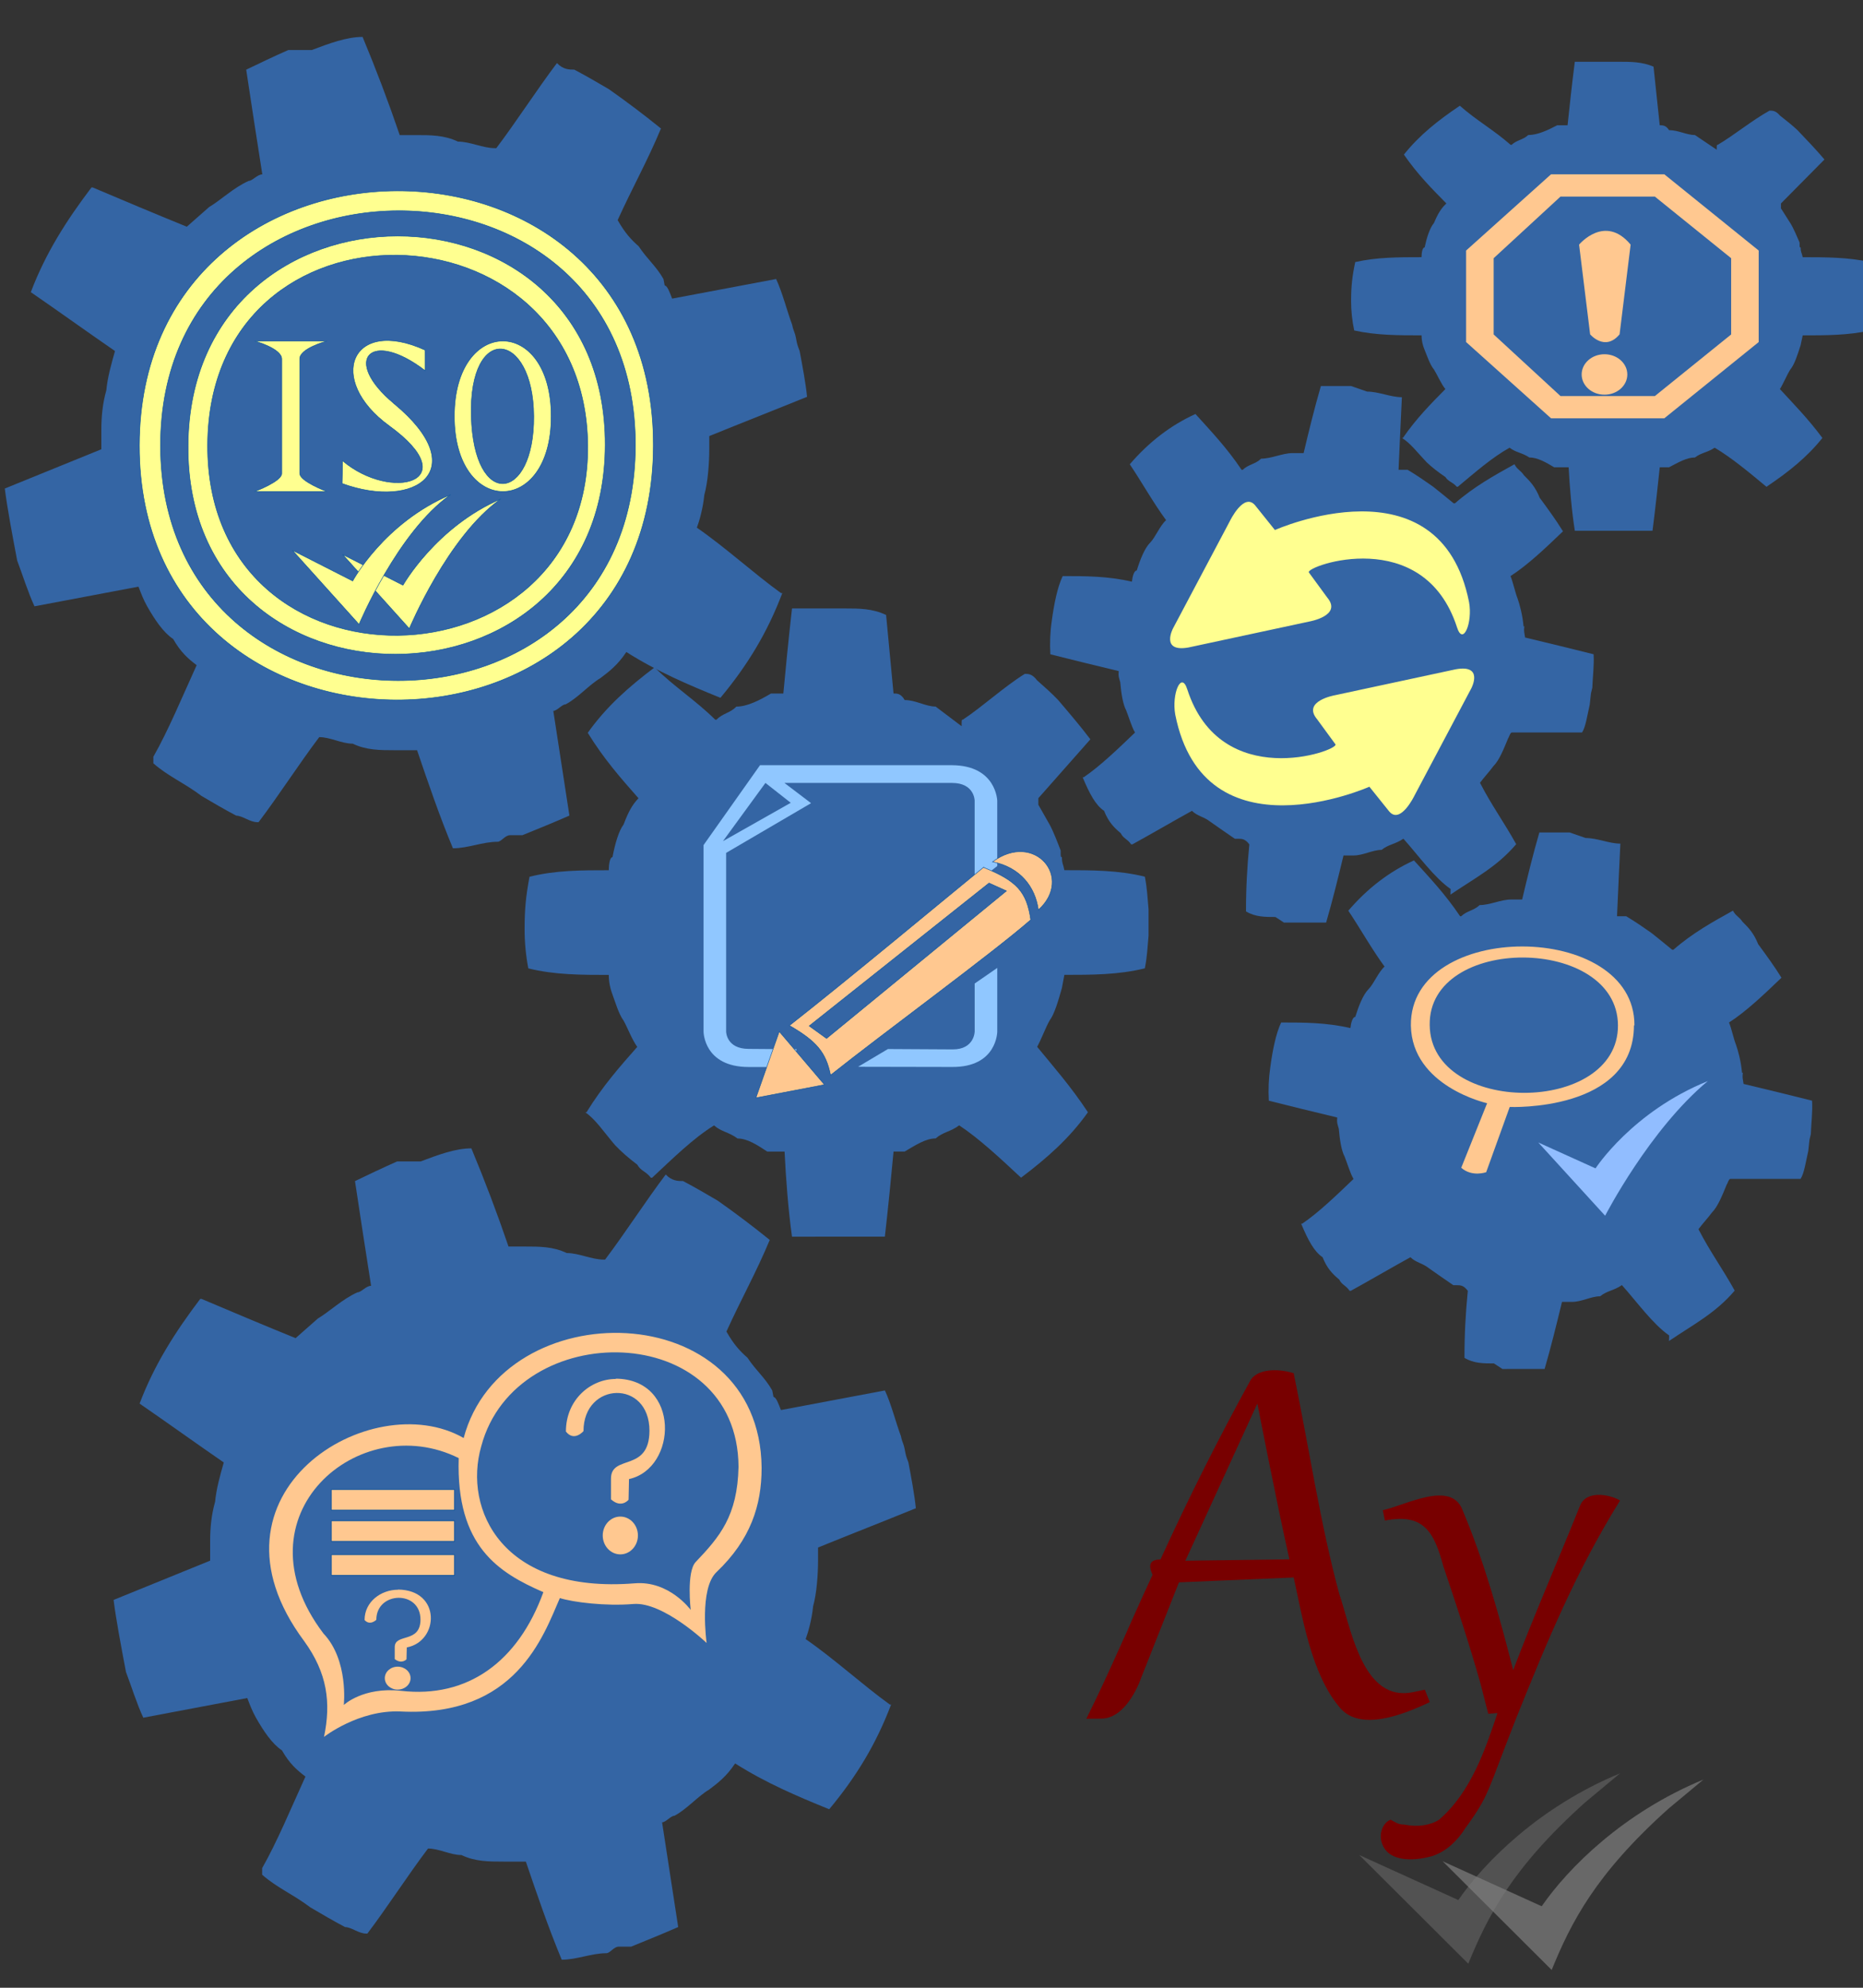 <?xml version="1.0" encoding="UTF-8" standalone="no"?>
<svg
   id="Layer_1"
   xml:space="preserve"
   viewBox="0 0 91.5 97.6"
   version="1.1"
   sodipodi:docname="Gear.svg"
   inkscape:version="1.2.2 (732a01da63, 2022-12-09)"
   xmlns:inkscape="http://www.inkscape.org/namespaces/inkscape"
   xmlns:sodipodi="http://sodipodi.sourceforge.net/DTD/sodipodi-0.dtd"
   xmlns="http://www.w3.org/2000/svg"
   xmlns:svg="http://www.w3.org/2000/svg"
   xmlns:rdf="http://www.w3.org/1999/02/22-rdf-syntax-ns#"
   xmlns:cc="http://creativecommons.org/ns#"
   xmlns:dc="http://purl.org/dc/elements/1.1/"><rect x="0" y="0" width="91.5" height="97.6" fill="#333333" stroke="none"/><defs
   id="defs69969">
	
	
	
	
</defs><sodipodi:namedview
   id="namedview69967"
   pagecolor="#ffffff"
   bordercolor="#000000"
   borderopacity="0.25"
   inkscape:showpageshadow="2"
   inkscape:pageopacity="0.0"
   inkscape:pagecheckerboard="0"
   inkscape:deskcolor="#d1d1d1"
   showgrid="false"
   inkscape:zoom="11.516394"
   inkscape:cx="32.301779"
   inkscape:cy="61.217081"
   inkscape:window-width="2560"
   inkscape:window-height="1369"
   inkscape:window-x="-8"
   inkscape:window-y="-8"
   inkscape:window-maximized="1"
   inkscape:current-layer="Layer_1" />

<g
   inkscape:groupmode="layer"
   id="layer1"
   inkscape:label="gears" /><path
   id="path69954"
   style="fill:#3465a4;fill-opacity:1;stroke-width:0.61"
   d="m 38.899,60.722 c -0.182,-1.285 -0.304,-2.893 -0.365,-4.178 h -0.668 -0.182 c -0.486,-0.321 -0.975,-0.643 -1.461,-0.643 -0.426,-0.321 -0.789,-0.321 -1.154,-0.643 -1.034,0.643 -2.007,1.606 -3.041,2.57 h -0.061 c -0.243,-0.321 -0.486,-0.321 -0.668,-0.643 -0.426,-0.321 -0.792,-0.642 -1.096,-0.963 -0.547,-0.643 -0.973,-1.286 -1.459,-1.607 h 0.061 c 0.79,-1.285 1.643,-2.249 2.494,-3.213 -0.243,-0.321 -0.488,-0.964 -0.67,-1.285 -0.243,-0.321 -0.425,-0.964 -0.547,-1.285 -0.122,-0.321 -0.182,-0.642 -0.182,-0.963 -1.338,0 -2.676,-9.79e-4 -3.953,-0.322 -0.122,-0.643 -0.182,-1.285 -0.182,-1.928 0,-0.964 0.06,-1.606 0.242,-2.57 1.277,-0.321 2.555,-0.32 3.893,-0.32 0,-0.321 0.06,-0.643 0.182,-0.643 0.122,-0.643 0.304,-1.286 0.547,-1.607 0.243,-0.643 0.426,-0.964 0.73,-1.285 -0.851,-0.964 -1.702,-1.928 -2.492,-3.213 0.912,-1.285 2.006,-2.249 3.283,-3.213 0.973,0.964 2.006,1.606 2.979,2.57 h 0.061 c 0.304,-0.321 0.669,-0.321 0.973,-0.643 0.547,0 1.156,-0.321 1.703,-0.643 H 38.473 c 0.122,-1.285 0.243,-2.569 0.426,-4.176 h 1.703 0.912 c 0.669,0 1.337,-9.74e-4 2.006,0.32 l 0.365,3.855 c 0.182,0 0.364,9.77e-4 0.547,0.322 0.547,0 1.033,0.32 1.52,0.32 l 1.277,0.965 c 0,-0.321 -2.53e-4,-0.322 0.061,-0.322 0.973,-0.643 2.007,-1.605 3.041,-2.248 0.182,0 0.364,-9.75e-4 0.607,0.32 0.365,0.321 0.729,0.644 1.033,0.965 0.547,0.643 1.096,1.285 1.582,1.928 l -2.555,2.891 v 0.322 l 0.547,0.963 c 0.182,0.321 0.427,0.964 0.549,1.285 0,0.321 -2.53e-4,0.322 0.061,0.322 0,0.321 0.06,0.321 0.121,0.643 1.338,0 2.676,-9.75e-4 3.953,0.32 0.122,0.643 0.121,0.965 0.182,1.607 v 0.643 0.643 c -0.061,0.643 -0.06,0.963 -0.182,1.605 -1.277,0.321 -2.615,0.322 -3.953,0.322 -0.061,0.321 -0.121,0.643 -0.121,0.643 -0.182,0.643 -0.366,1.284 -0.609,1.605 -0.182,0.321 -0.425,0.964 -0.607,1.285 0.79,0.964 1.643,1.928 2.494,3.213 -0.912,1.285 -2.008,2.249 -3.285,3.213 -1.034,-0.964 -2.066,-1.928 -3.039,-2.57 -0.426,0.321 -0.791,0.321 -1.156,0.643 -0.486,0 -0.972,0.321 -1.52,0.643 h -0.547 c -0.122,1.285 -0.243,2.571 -0.426,4.178 H 41.575 41.088 40.602 Z" /><path
   d="m 89.506,21.503 v 0 c -0.763,0.959 -1.679,1.679 -2.747,2.399 v 0 c -0.865,-0.72 -1.73,-1.439 -2.544,-1.919 -0.356,0.24 -0.661,0.24 -0.967,0.48 -0.407,0 -0.814,0.24 -1.272,0.48 -0.153,0 -0.305,0 -0.458,0 -0.102,0.959 -0.203,1.919 -0.356,3.118 -0.509,0 -1.017,0 -1.577,0 h -0.407 -0.407 c -0.509,0 -0.967,0 -1.424,0 -0.153,-0.959 -0.254,-2.159 -0.305,-3.118 -0.203,0 -0.356,0 -0.56,0 -0.051,0 -0.102,0 -0.153,0 C 75.924,22.702 75.517,22.462 75.11,22.462 74.753,22.222 74.448,22.222 74.143,21.983 73.278,22.462 72.464,23.182 71.599,23.901 h -0.051 C 71.345,23.662 71.142,23.662 70.989,23.422 70.633,23.182 70.328,22.942 70.073,22.702 69.615,22.222 69.259,21.743 68.852,21.503 h 0.051 c 0.661,-0.959 1.374,-1.679 2.086,-2.399 -0.203,-0.24 -0.407,-0.72 -0.56,-0.959 -0.203,-0.24 -0.356,-0.72 -0.458,-0.959 -0.102,-0.24 -0.153,-0.48 -0.153,-0.72 -1.119,0 -2.238,0 -3.307,-0.24 -0.102,-0.48 -0.153,-0.959 -0.153,-1.439 0,-0.72 0.051,-1.199 0.203,-1.919 1.068,-0.24 2.137,-0.24 3.256,-0.24 0,-0.24 0.051,-0.48 0.153,-0.48 0.102,-0.48 0.254,-0.959 0.458,-1.199 0.203,-0.48 0.356,-0.72 0.61,-0.959 -0.712,-0.72 -1.424,-1.439 -2.086,-2.399 0.763,-0.959 1.679,-1.679 2.747,-2.399 v 0 c 0.814,0.72 1.679,1.199 2.493,1.919 h 0.051 c 0.254,-0.24 0.56,-0.24 0.814,-0.48 0.458,0 0.967,-0.24 1.424,-0.48 0.203,0 0.356,0 0.509,0 0.102,-0.959 0.203,-1.919 0.356,-3.118 0.458,0 0.916,0 1.424,0 h 0.763 c 0.56,0 1.119,0 1.679,0.24 0.102,0.959 0.203,1.919 0.305,2.878 0.153,0 0.305,0 0.458,0.24 0.458,0 0.865,0.24 1.272,0.24 0.356,0.24 0.712,0.48 1.068,0.72 0,-0.24 0,-0.24 0.051,-0.24 0.814,-0.48 1.679,-1.199 2.544,-1.679 0.153,0 0.305,0 0.509,0.24 0.305,0.24 0.61,0.48 0.865,0.72 0.458,0.48 0.916,0.959 1.323,1.439 -0.712,0.72 -1.424,1.439 -2.137,2.159 v 0.24 c 0.153,0.24 0.305,0.48 0.458,0.72 0.153,0.24 0.356,0.72 0.458,0.959 0,0.24 0,0.24 0.051,0.24 0,0.24 0.051,0.24 0.102,0.48 1.119,0 2.238,0 3.307,0.24 0.102,0.48 0.102,0.72 0.153,1.199 v 0.48 0.48 c -0.051,0.48 -0.051,0.72 -0.153,1.199 -1.068,0.24 -2.187,0.24 -3.307,0.24 -0.051,0.24 -0.102,0.48 -0.102,0.48 -0.153,0.48 -0.305,0.959 -0.509,1.199 -0.153,0.24 -0.356,0.72 -0.509,0.959 0.661,0.72 1.374,1.439 2.086,2.399 z M 75.924,17.665 c 0.916,0.72 2.035,1.199 3.307,1.199 1.323,0 2.391,-0.48 3.358,-1.199 0.916,-0.959 1.374,-1.919 1.374,-3.118 0,-1.199 -0.458,-2.159 -1.374,-2.878 -0.967,-0.959 -2.035,-1.199 -3.358,-1.199 -1.272,0 -2.391,0.24 -3.307,1.199 -0.916,0.72 -1.374,1.679 -1.374,2.878 0,1.199 0.458,2.159 1.374,3.118 z"
   id="path69954-9"
   style="fill:#3465a4;fill-opacity:1;stroke-width:0.482" /><path
   id="path69954-5"
   style="fill:#3465a4;fill-opacity:1;stroke-width:0.527"
   d="m 63.062,45.3 -0.42,-0.275 c -0.517,0 -0.988,9.95e-4 -1.445,-0.273 -0.003,-1.098 0.054,-2.195 0.164,-3.293 -0.21,-0.274 -0.36,-0.275 -0.562,-0.275 h -0.15 c -0.405,-0.274 -0.795,-0.548 -1.186,-0.822 -0.345,-0.274 -0.637,-0.274 -0.922,-0.549 -0.995,0.549 -1.929,1.098 -2.924,1.646 h -0.061 c -0.188,-0.274 -0.376,-0.274 -0.512,-0.549 -0.33,-0.274 -0.6,-0.549 -0.818,-1.098 -0.413,-0.274 -0.707,-0.825 -1.053,-1.648 h 0.053 c 0.807,-0.549 1.66,-1.372 2.52,-2.195 -0.166,-0.274 -0.324,-0.823 -0.438,-1.098 -0.151,-0.274 -0.241,-0.822 -0.287,-1.371 -0.075,-0.274 -0.098,-0.274 -0.076,-0.549 -1.139,-0.274 -2.278,-0.55 -3.357,-0.824 -0.031,-0.549 -0.011,-1.098 0.07,-1.646 0.111,-0.823 0.275,-1.646 0.535,-2.195 1.116,0 2.232,9.57e-4 3.4,0.275 0.029,-0.274 0.111,-0.549 0.238,-0.549 0.171,-0.549 0.388,-1.099 0.664,-1.373 0.261,-0.274 0.471,-0.823 0.777,-1.098 -0.609,-0.823 -1.227,-1.921 -1.783,-2.744 0.94,-1.096 2.015,-1.92 3.225,-2.469 0.743,0.823 1.532,1.645 2.268,2.742 h 0.051 c 0.284,-0.274 0.622,-0.274 0.906,-0.549 0.502,0 1.056,-0.273 1.543,-0.273 h 0.545 c 0.26,-1.098 0.528,-2.195 0.848,-3.293 h 1.482 l 0.787,0.273 c 0.577,0 1.147,0.275 1.709,0.275 -0.05,1.098 -0.107,2.194 -0.164,3.566 h 0.449 c 0.457,0.274 0.854,0.55 1.244,0.824 0.345,0.274 0.683,0.548 1.014,0.822 h 0.061 c 0.942,-0.823 1.936,-1.371 2.924,-1.92 0.143,0.274 0.285,0.274 0.473,0.549 0.278,0.274 0.55,0.549 0.768,1.098 0.406,0.549 0.804,1.098 1.143,1.646 -0.86,0.823 -1.72,1.646 -2.572,2.195 h -0.008 c 0.12,0.274 0.235,0.823 0.348,1.098 0.098,0.274 0.249,0.824 0.295,1.373 h 0.037 c -0.029,0.274 0.001,0.274 0.039,0.549 1.139,0.274 2.279,0.548 3.365,0.822 0.031,0.549 -0.043,1.098 -0.064,1.646 l -0.066,0.275 -0.059,0.549 c -0.126,0.549 -0.2,1.097 -0.379,1.371 h -3.453 c -0.075,0 -0.15,0.275 -0.172,0.275 -0.224,0.549 -0.447,1.097 -0.723,1.371 -0.202,0.274 -0.462,0.55 -0.664,0.824 0.564,1.098 1.172,1.922 1.781,3.02 h -0.008 c -0.934,1.098 -2.003,1.645 -3.223,2.469 l 0.008,-0.273 c -0.796,-0.549 -1.584,-1.647 -2.32,-2.471 -0.397,0.274 -0.734,0.274 -1.07,0.549 -0.449,0 -0.898,0.275 -1.385,0.275 h -0.486 c -0.267,1.098 -0.534,2.195 -0.854,3.293 h -1.648 z m -4.348,-24.973 -0.002,-0.002 h 0.008 c -0.002,8.44e-4 -0.004,0.001 -0.006,0.002 z" /><path
   id="path69958-4"
   style="fill:#3465a4;fill-opacity:1;stroke-width:0.61"
   d="M 27.589,96.224 C 26.92,94.618 26.374,93.012 25.827,91.406 h -0.852 -0.244 c -0.73,0 -1.398,-9.79e-4 -2.066,-0.322 -0.547,0 -1.095,-0.32 -1.643,-0.32 -0.973,1.285 -2.006,2.891 -2.979,4.176 h -0.061 c -0.365,0 -0.731,-0.32 -1.035,-0.32 -0.608,-0.321 -1.154,-0.644 -1.701,-0.965 -0.851,-0.643 -1.641,-0.963 -2.371,-1.605 v -0.322 c 0.73,-1.285 1.397,-2.892 2.127,-4.498 -0.426,-0.321 -0.789,-0.643 -1.154,-1.285 -0.486,-0.321 -0.913,-0.963 -1.277,-1.605 -0.182,-0.321 -0.304,-0.644 -0.426,-0.965 l -5.107,0.965 c -0.304,-0.643 -0.608,-1.607 -0.852,-2.25 -0.243,-1.285 -0.486,-2.569 -0.607,-3.533 l 4.742,-1.928 v -0.965 c 0,-0.643 0.062,-1.285 0.244,-1.928 0.061,-0.643 0.243,-1.285 0.426,-1.928 -1.398,-0.964 -2.736,-1.927 -4.135,-2.891 0.73,-1.928 1.762,-3.534 2.979,-5.141 h 0.061 c 1.52,0.643 3.04,1.285 4.621,1.928 l 1.096,-0.965 c 0.547,-0.321 1.216,-0.964 1.945,-1.285 0.182,0 0.425,-0.32 0.668,-0.32 -0.304,-1.928 -0.548,-3.534 -0.791,-5.141 0.669,-0.321 1.339,-0.644 2.068,-0.965 h 1.154 c 0.851,-0.321 1.704,-0.643 2.494,-0.643 0.669,1.606 1.277,3.214 1.824,4.82 h 0.729 0.061 c 0.73,0 1.4,-9.75e-4 2.068,0.32 0.608,0 1.216,0.322 1.824,0.322 h 0.061 c 0.973,-1.285 2.006,-2.893 2.979,-4.178 0.304,0.321 0.608,0.322 0.852,0.322 0.608,0.321 1.156,0.642 1.703,0.963 0.912,0.643 1.762,1.285 2.553,1.928 -0.669,1.606 -1.397,2.892 -2.127,4.498 0.365,0.643 0.668,0.964 1.033,1.285 0.426,0.643 0.852,0.965 1.217,1.607 l 0.061,0.32 c 0.122,0 0.244,0.321 0.365,0.643 l 5.107,-0.963 c 0.304,0.643 0.546,1.605 0.789,2.248 0.061,0.321 0.123,0.321 0.184,0.643 0.061,0.321 0.06,0.321 0.182,0.643 0.122,0.643 0.304,1.607 0.365,2.25 -1.581,0.643 -3.222,1.285 -4.803,1.928 v 0.643 c 0,0.643 -0.062,1.605 -0.244,2.248 -0.061,0.643 -0.244,1.286 -0.365,1.607 1.398,0.964 2.797,2.249 4.135,3.213 h 0.061 c -0.73,1.928 -1.701,3.534 -3.039,5.141 -1.581,-0.643 -3.101,-1.286 -4.621,-2.25 -0.426,0.643 -0.852,0.964 -1.277,1.285 -0.547,0.321 -1.095,0.964 -1.703,1.285 -0.182,0 -0.425,0.322 -0.607,0.322 0.243,1.606 0.548,3.534 0.791,5.141 -0.73,0.321 -1.52,0.642 -2.311,0.963 h -0.609 c -0.243,0 -0.425,0.322 -0.607,0.322 -0.73,0 -1.46,0.32 -2.189,0.32 z" /><path
   id="path69954-5-1"
   style="fill:#3465a4;fill-opacity:1;stroke-width:0.527"
   d="m 73.794,67.22 -0.42,-0.275 c -0.517,0 -0.99,9.95e-4 -1.447,-0.273 -0.003,-1.098 0.054,-2.195 0.164,-3.293 -0.21,-0.274 -0.358,-0.275 -0.561,-0.275 h -0.15 c -0.405,-0.274 -0.795,-0.55 -1.186,-0.824 -0.345,-0.274 -0.637,-0.274 -0.922,-0.549 -0.995,0.549 -1.931,1.1 -2.926,1.648 h -0.061 C 66.098,63.104 65.912,63.102 65.776,62.828 65.446,62.553 65.176,62.279 64.958,61.73 64.545,61.455 64.251,60.907 63.905,60.083 h 0.053 c 0.807,-0.549 1.66,-1.372 2.52,-2.195 -0.166,-0.274 -0.324,-0.823 -0.438,-1.098 -0.151,-0.274 -0.241,-0.822 -0.287,-1.371 -0.075,-0.274 -0.098,-0.274 -0.076,-0.549 -1.139,-0.274 -2.28,-0.55 -3.359,-0.824 -0.031,-0.549 -0.009,-1.098 0.072,-1.646 0.111,-0.823 0.273,-1.646 0.533,-2.195 1.116,0 2.234,9.57e-4 3.402,0.275 0.029,-0.274 0.111,-0.549 0.238,-0.549 0.171,-0.549 0.386,-1.099 0.662,-1.373 0.261,-0.274 0.471,-0.823 0.777,-1.098 -0.609,-0.823 -1.225,-1.921 -1.781,-2.744 0.94,-1.096 2.015,-1.92 3.225,-2.469 0.743,0.823 1.53,1.645 2.266,2.742 h 0.053 c 0.284,-0.274 0.622,-0.274 0.906,-0.549 0.502,0 1.054,-0.273 1.541,-0.273 h 0.547 c 0.26,-1.098 0.526,-2.195 0.846,-3.293 h 1.484 l 0.787,0.273 c 0.577,0 1.145,0.275 1.707,0.275 -0.05,1.098 -0.107,2.194 -0.164,3.566 h 0.451 c 0.457,0.274 0.854,0.55 1.244,0.824 0.345,0.274 0.683,0.548 1.014,0.822 h 0.059 c 0.942,-0.823 1.938,-1.371 2.926,-1.92 0.143,0.274 0.285,0.274 0.473,0.549 0.278,0.274 0.548,0.549 0.766,1.098 0.406,0.549 0.804,1.098 1.143,1.646 -0.86,0.823 -1.718,1.646 -2.57,2.195 h -0.008 c 0.12,0.274 0.233,0.823 0.346,1.098 0.098,0.274 0.249,0.824 0.295,1.373 h 0.039 c -0.029,0.274 -7.7e-4,0.274 0.037,0.549 1.139,0.274 2.279,0.548 3.365,0.822 0.031,0.549 -0.041,1.098 -0.062,1.646 l -0.066,0.275 -0.059,0.549 c -0.126,0.549 -0.2,1.097 -0.379,1.371 h -3.453 c -0.075,0 -0.15,0.275 -0.172,0.275 -0.224,0.549 -0.447,1.097 -0.723,1.371 -0.202,0.274 -0.464,0.55 -0.666,0.824 0.564,1.098 1.174,1.922 1.783,3.02 h -0.008 c -0.934,1.098 -2.003,1.645 -3.223,2.469 l 0.008,-0.273 c -0.796,-0.549 -1.584,-1.647 -2.32,-2.471 -0.397,0.274 -0.734,0.274 -1.07,0.549 -0.449,0 -0.898,0.275 -1.385,0.275 h -0.488 c -0.267,1.098 -0.534,2.195 -0.854,3.293 h -1.648 z m -4.348,-24.973 -0.002,-0.002 h 0.008 c -0.002,8.41e-4 -0.004,0.001 -0.006,0.002 z" /><path
   id="path69958-4-9"
   style="fill:#3465a4;fill-opacity:1;stroke-width:0.61"
   d="M 22.246,41.654 C 21.577,40.048 21.031,38.442 20.484,36.836 h -0.852 -0.244 c -0.73,0 -1.398,-9.79e-4 -2.066,-0.322 -0.547,0 -1.095,-0.32 -1.643,-0.32 -0.973,1.285 -2.006,2.891 -2.979,4.176 h -0.061 c -0.365,0 -0.731,-0.32 -1.035,-0.32 -0.608,-0.321 -1.154,-0.644 -1.701,-0.965 -0.851,-0.643 -1.641,-0.963 -2.371,-1.605 v -0.322 c 0.73,-1.285 1.397,-2.892 2.127,-4.498 -0.426,-0.321 -0.789,-0.643 -1.154,-1.285 -0.486,-0.321 -0.913,-0.963 -1.277,-1.605 -0.182,-0.321 -0.304,-0.644 -0.426,-0.965 l -5.107,0.965 c -0.304,-0.643 -0.608,-1.607 -0.852,-2.25 -0.243,-1.285 -0.486,-2.569 -0.607,-3.533 l 4.742,-1.928 V 21.092 c 0,-0.643 0.062,-1.285 0.244,-1.928 0.061,-0.643 0.243,-1.285 0.426,-1.928 -1.398,-0.964 -2.736,-1.927 -4.135,-2.891 0.73,-1.928 1.762,-3.534 2.979,-5.141 h 0.061 c 1.52,0.643 3.04,1.285 4.621,1.928 l 1.096,-0.965 c 0.547,-0.321 1.216,-0.964 1.945,-1.285 0.182,0 0.425,-0.32 0.668,-0.32 -0.304,-1.928 -0.548,-3.534 -0.791,-5.141 0.669,-0.321 1.339,-0.644 2.068,-0.965 h 1.154 c 0.851,-0.321 1.704,-0.643 2.494,-0.643 0.669,1.606 1.277,3.214 1.824,4.82 h 0.729 0.061 c 0.73,0 1.4,-9.75e-4 2.068,0.32 0.608,0 1.216,0.322 1.824,0.322 h 0.061 c 0.973,-1.285 2.006,-2.893 2.979,-4.178 0.304,0.321 0.608,0.322 0.852,0.322 0.608,0.321 1.156,0.642 1.703,0.963 0.912,0.643 1.762,1.285 2.553,1.928 -0.669,1.606 -1.397,2.892 -2.127,4.498 0.365,0.643 0.668,0.964 1.033,1.285 0.426,0.643 0.852,0.965 1.217,1.607 l 0.061,0.32 c 0.122,0 0.244,0.321 0.365,0.643 l 5.107,-0.963 c 0.304,0.643 0.546,1.605 0.789,2.248 0.061,0.321 0.123,0.321 0.184,0.643 0.061,0.321 0.06,0.321 0.182,0.643 0.122,0.643 0.304,1.607 0.365,2.25 -1.581,0.643 -3.222,1.285 -4.803,1.928 v 0.643 c 0,0.643 -0.062,1.605 -0.244,2.248 -0.061,0.643 -0.244,1.286 -0.365,1.607 1.398,0.964 2.797,2.249 4.135,3.213 h 0.061 c -0.73,1.928 -1.701,3.534 -3.039,5.141 -1.581,-0.643 -3.101,-1.286 -4.621,-2.25 -0.426,0.643 -0.852,0.964 -1.277,1.285 -0.547,0.321 -1.095,0.964 -1.703,1.285 -0.182,0 -0.425,0.322 -0.607,0.322 0.243,1.606 0.548,3.534 0.791,5.141 -0.73,0.321 -1.52,0.642 -2.311,0.963 h -0.609 c -0.243,0 -0.425,0.322 -0.607,0.322 -0.73,0 -1.46,0.32 -2.189,0.32 z" /><ellipse
   style="fill:#3465a4;fill-opacity:1;fill-rule:evenodd"
   id="path74627-9"
   cx="78.869"
   cy="-14.061"
   rx="7.084"
   ry="6.229"
   transform="scale(1,-1)" /><g
   inkscape:groupmode="layer"
   id="layer2"
   inkscape:label="icons" /><path
   d="m 78.828,59.686 -3.277,-3.59 2.812,1.272 c 0,0 1.802,-2.786 5.515,-4.286 -2.867,2.384 -5.038,6.603 -5.038,6.603 z"
   style="fill:#91bdff;fill-opacity:1;stroke-width:0.014"
   id="path26740" /><path
   d="m 80.251,50.345 c -0.009,4.259 -6.102,4.008 -6.102,4.008 l -1.156,3.203 c 0,0 -0.693,0.252 -1.225,-0.218 l 1.271,-3.169 c 0,0 -3.698,-0.822 -3.745,-3.823 -0.046,-5.182 11.003,-5.148 10.98,7.98e-4 z M 70.219,50.331 c 0.046,4.444 9.269,4.427 9.246,0.014 -0.023,-4.414 -9.315,-4.461 -9.246,-0.014 z"
   id="path26742"
   style="fill:#ffc890;fill-opacity:1;stroke-width:0.02" /><g
   id="g18616"
   transform="matrix(3.014,0,0,2.67,-45.69,-42.54)"
   style="fill:#ffc890;fill-opacity:1"><path
     d="m 42.28,19.138 h -1.846 l -1.384,1.402 v 1.683 l 1.384,1.402 h 1.846 l 1.538,-1.402 v -1.683 z m 1.089,2.945 -1.243,1.133 H 40.588 L 39.499,22.083 V 20.681 L 40.588,19.548 h 1.538 l 1.243,1.133 z"
     id="path9694"
     style="fill:#ffc890;fill-opacity:1;stroke-width:0.006" /><g
     fill="#870000"
     id="g9700"
     transform="matrix(0.006,0,0,0.006,38.281,18.577)"
     style="fill:#ffc890;fill-opacity:1"><circle
       cx="504"
       cy="707"
       r="62"
       id="circle9696"
       style="fill:#ffc890;fill-opacity:1" /><path
       d="m 435,309 30,275 c 0,0 40,54 80,0 l 30,-275 c -70,-95 -140,0 -140,0 z"
       id="path9698"
       style="fill:#ffc890;fill-opacity:1" /></g></g><g
   id="g14995"
   transform="matrix(-2.267,0,0,-2.497,-10.347,50.772)"
   style="fill:#ffff90;fill-opacity:1"><path
     d="m -36.44,6.798 c 0,0 -0.277,0.473 0.334,0.375 l 2.616,-0.51 c 0,0 0.725,-0.113 0.391,-0.473 L -33.498,5.695 c -0.057,-0.128 2.486,-0.946 3.211,1.081 0.13,0.375 0.342,-0.09 0.261,-0.495 -0.628,-2.867 -4.206,-1.418 -4.206,-1.418 l -0.424,-0.48 c -0.245,-0.278 -0.554,0.308 -0.554,0.308 z"
     id="path12706"
     style="fill:#ffff90;fill-opacity:1;stroke-width:0.008" /><path
     d="m -29.977,7.976 c 0,0 0.277,-0.473 -0.334,-0.375 l -2.616,0.51 c 0,0 -0.725,0.113 -0.391,0.473 l 0.399,0.495 c 0.057,0.128 -2.486,0.946 -3.211,-1.081 -0.13,-0.375 -0.342,0.09 -0.261,0.495 0.628,2.867 4.206,1.418 4.206,1.418 l 0.424,0.48 c 0.245,0.278 0.554,-0.308 0.554,-0.308 z"
     fill="#b8ad20"
     id="path12708"
     style="fill:#ffff90;fill-opacity:1;stroke-width:0.008" /></g><g
   id="g33339"
   transform="matrix(0.027,0,0,0.029,11.783,60.458)"
   style="fill:#ffc890;fill-opacity:1"><path
     d="M 949,400 C 946,108 478,102 407,350 239,260 -84,443 117,694 c 42,54 49,104 36,162 0,0 63,-46 139,-43 210,10 260,-128 290,-192 24,7 83,14 134,10 54,-4 133,66 133,66 0,0 -14,-92 18,-120 62,-55 82,-113 82,-176 z M 293,778 c -69,-7 -104,24 -104,24 0,0 9,-76 -37,-121 C -11,481 217,300 398,384 393,534 471,578 552,611 506,729 414,791 293,778 Z M 829,560 c -17,17 -9,81 -9,81 0,0 -39,-50 -102,-45 -241,18 -312,-125 -279,-232 63,-220 467,-215 468,35 -2,83 -34,118 -78,161 z"
     id="path31147"
     style="fill:#ffc890;fill-opacity:1" /><path
     d="m 684,250 c -46,-0.1 -91,35 -91,89 15,18 32,-0.7 32,-0.7 0,-84 120,-88 120,-0.5 -0.3,71 -70,39 -70,81 v 35 c 19,16 32,0.7 32,0.7 l 0.8,-35 c 88,-18 94,-169 -24,-170 z"
     id="path31149"
     style="fill:#ffc890;fill-opacity:1" /><circle
     cx="692"
     cy="515"
     r="32"
     id="circle31151"
     style="fill:#ffc890;fill-opacity:1" /><path
     d="m 287.646,606.86 c -30.784,-0.058 -60.898,20.168 -60.898,51.284 10.038,10.372 21.415,-0.403 21.415,-0.403 0,-48.403 80.305,-50.708 80.305,-0.288 -0.201,40.912 -46.844,22.473 -46.844,46.675 v 20.168 c 12.715,9.22 21.415,0.403 21.415,0.403 l 0.535,-20.168 c 58.89,-10.372 62.905,-97.383 -16.061,-97.959 z"
     id="path31149-9"
     style="fill:#ffc890;fill-opacity:1;stroke-width:0.621" /><ellipse
     cx="287"
     cy="756.561"
     id="circle31151-4"
     rx="23.415"
     ry="19.439"
     style="fill:#ffc890;fill-opacity:1;stroke-width:0.667" /><rect
     style="fill:#ffc890;fill-opacity:1;stroke:#0b539d;stroke-width:1.278;stroke-linecap:square;stroke-linejoin:round;paint-order:stroke markers fill;image-rendering:auto"
     id="rect33258"
     width="223.974"
     height="35.056"
     x="166.356"
     y="437.097" /><rect
     style="fill:#ffc890;fill-opacity:1;stroke:#0b539d;stroke-width:1.278;stroke-linecap:square;stroke-linejoin:round;paint-order:stroke markers fill;image-rendering:auto"
     id="rect33258-5"
     width="223.974"
     height="35.056"
     x="166.356"
     y="547.516" /><rect
     style="fill:#ffc890;fill-opacity:1;stroke:#0b539d;stroke-width:1.278;stroke-linecap:square;stroke-linejoin:round;paint-order:stroke markers fill;image-rendering:auto"
     id="rect33258-3"
     width="223.974"
     height="35.056"
     x="166.356"
     y="490.028" /></g><g
   id="g5532"
   transform="matrix(0.026,0,0,0.026,6.558,8.584)"
   style="fill:#ffff90;fill-opacity:1;stroke:#0b539d;stroke-opacity:1"><path
     d="M 115,693"
     id="path5379"
     style="fill:#ffff90;fill-opacity:1;stroke:#0b539d;stroke-opacity:1" /><path
     d="M 115,838"
     id="path5381"
     style="fill:#ffff90;fill-opacity:1;stroke:#0b539d;stroke-opacity:1" /><path
     d="M 280,564 V 348 c 0.2,-20 -51,-34 -51,-34 h 136 c 0,0 -52,14 -51,34 v 216 c 0.2,15 51,34 51,34 H 229 c 0,0 51,-19 51,-34 z"
     id="path5383"
     style="fill:#ffff90;fill-opacity:1;stroke:#0b539d;stroke-opacity:1" /><path
     d="m 492,432 c 150,124 42,202 -98,151 l 0.9,-43 c 92,78 234,40 88,-66 -120,-87 -72,-207 68,-143 l 0.2,39 c -104,-80 -158,-20 -59,62 z"
     id="path5385"
     style="fill:#ffff90;fill-opacity:1;stroke:#0b539d;stroke-opacity:1" /><path
     d="m 789,456 c 0.3,190 -183,189 -183,0 0,-189 183,-190 183,0 z m -33,0 c -1,-162 -123,-177 -118,0 5,177 119,162 118,0 z"
     id="path5387"
     style="fill:#ffff90;fill-opacity:1;stroke:#0b539d;stroke-opacity:1" /><path
     d="m 11,511 c -1,637 970,645 971,0 1,-645 -970,-637 -971,0 z m 40,1 c -1,-589 898,-595 897,-1 -1,594 -896,590 -897,1 z"
     id="path5389"
     style="fill:#ffff90;fill-opacity:1;stroke:#0b539d;stroke-opacity:1" /><path
     d="m 103,511 c -4,527 787,525 788,-1 1,-526 -784,-526 -788,1 z m 37,-0.5 c 2,-488 714,-469 718,0.6 4,469.6 -720,487 -718,-0.6 z"
     id="path5391"
     style="fill:#ffff90;fill-opacity:1;stroke:#0b539d;stroke-opacity:1" /><g
     style="fill:#ffff90;fill-opacity:1;stroke:#0b539d;stroke-opacity:1"
     id="g5397"><path
       d="M 521,857 395,717 509,775 c 0,0 62,-110 185,-163 -100,70 -173,245 -173,245 z"
       id="path5393"
       style="fill:#ffff90;fill-opacity:1;stroke:#0b539d;stroke-opacity:1" /><path
       d="M 426,849 300,709 414,767 c 0,0 59,-110 185,-163 -100,70 -173,245 -173,245 z"
       id="path5395"
       style="fill:#ffff90;fill-opacity:1;stroke:#0b539d;stroke-opacity:1" /></g></g><path
   d="m 46.76,38.442 h -8.234 l 1.309,0.994 -4.172,2.441 v 8.77 c 0,0 -2.25e-4,0.854 1.11,0.854 l 2.353,0.018 -0.311,0.872 h -2.042 c -2.219,0 -2.219,-1.743 -2.219,-1.743 v -9.153 l 2.774,-3.923 h 9.432 c 2.175,0.012 2.219,1.743 2.219,1.743 v 3.208 l -1.11,0.872 v -4.08 c 0,0 0,-0.872 -1.11,-0.872 z m -7.923,0.976 -1.243,-0.976 -2.086,2.859 z m 9.033,8.874 1.11,-0.767 v 3.121 c 0,0 2.1e-5,1.761 -2.219,1.743 l -4.616,-0.009 1.465,-0.872 3.174,0.018 c 1.087,0.007 1.087,-0.889 1.087,-0.889 z"
   id="path22173"
   style="fill:#90c7ff;fill-opacity:1;stroke-width:0.02" /><g
   style="fill:#ffc890;fill-opacity:1;stroke:#0b539d;stroke-opacity:1"
   id="g22181"
   transform="matrix(0.024,0.003,-0.003,0.025,30.902,29.655)"><path
     d="m 795,411 c 57,4 92,38 104,82 64,-71 -27,-152 -104,-82 z"
     id="path22175"
     style="fill:#ffc890;fill-opacity:1;stroke:#0b539d;stroke-opacity:1" /><path
     d="m 779,423 c -64,64 -251,255 -354,354 59,24 80,43 95,86 C 614,771 819,586 886,514 871,460 848,442 778,424 Z M 465,773 793,453 830,464 503,793 Z"
     id="path22177"
     style="fill:#ffc890;fill-opacity:1;stroke:#0b539d;stroke-opacity:1" /><path
     d="M 375,925 510,883 406,791 Z"
     id="path22179"
     style="fill:#ffc890;fill-opacity:1;stroke:#0b539d;stroke-opacity:1" /></g><g
   id="g41713"
   transform="matrix(0.035,0,0,0.034,51.149,65.005)"><path
     d="m 140,511 c 0,0 -19,59 -56,59 l -21,0.2 c 34,-70 63,-142 93,-208 -7,-15 -3,-22 11,-22 41,-92 82,-176 127,-260 12,-17 42,-15 60,-9 22,110 37,216 64,319 15,44 30,143 90,143 10,0.1 20,-3 30,-5 l 7,18 c -39,19 -99,43 -127,7 -40,-49 -52,-132 -64,-187 l -161,7 z M 303,115 202,342 348,340 C 331,263 303,115 303,115 Z"
     style="fill:#780000"
     id="path41578" /><path
     d="M 627,563 616,519 C 601,464 582,405 564,350 551,300 536,273 482,284 l -3,-15 c 32,-7 96,-44 112,0 30,73 52,154 71,231 30,-81 64,-161 94,-238 9,-22 41,-16 56,-7 -61,101 -102,202 -146,315 -41,107 -37,110 -71,158 -11,18 -26,33 -45,40 -22,7 -60,11 -71,-15 -7,-15 -0.1,-33 11,-37 7,4 11,7 19,7 19,4 37,1 49,-7 45,-40 65,-102 82,-154 z"
     style="fill:#780000"
     id="path41580" /><path
     d="M 600,925 446,767 585,832 C 622,777 699,697 812,649 l -49,42 C 660,786 626,856 599,924 Z"
     style="fill:#808080;fill-opacity:0.4"
     id="path41582" /><path
     d="M 717,934 563,776 702,841 C 739,786 816,706 929,658 l -49,42 C 777,795 743,865 716,933 Z"
     style="fill:#808080;fill-opacity:0.7"
     id="path41584" /></g></svg>
